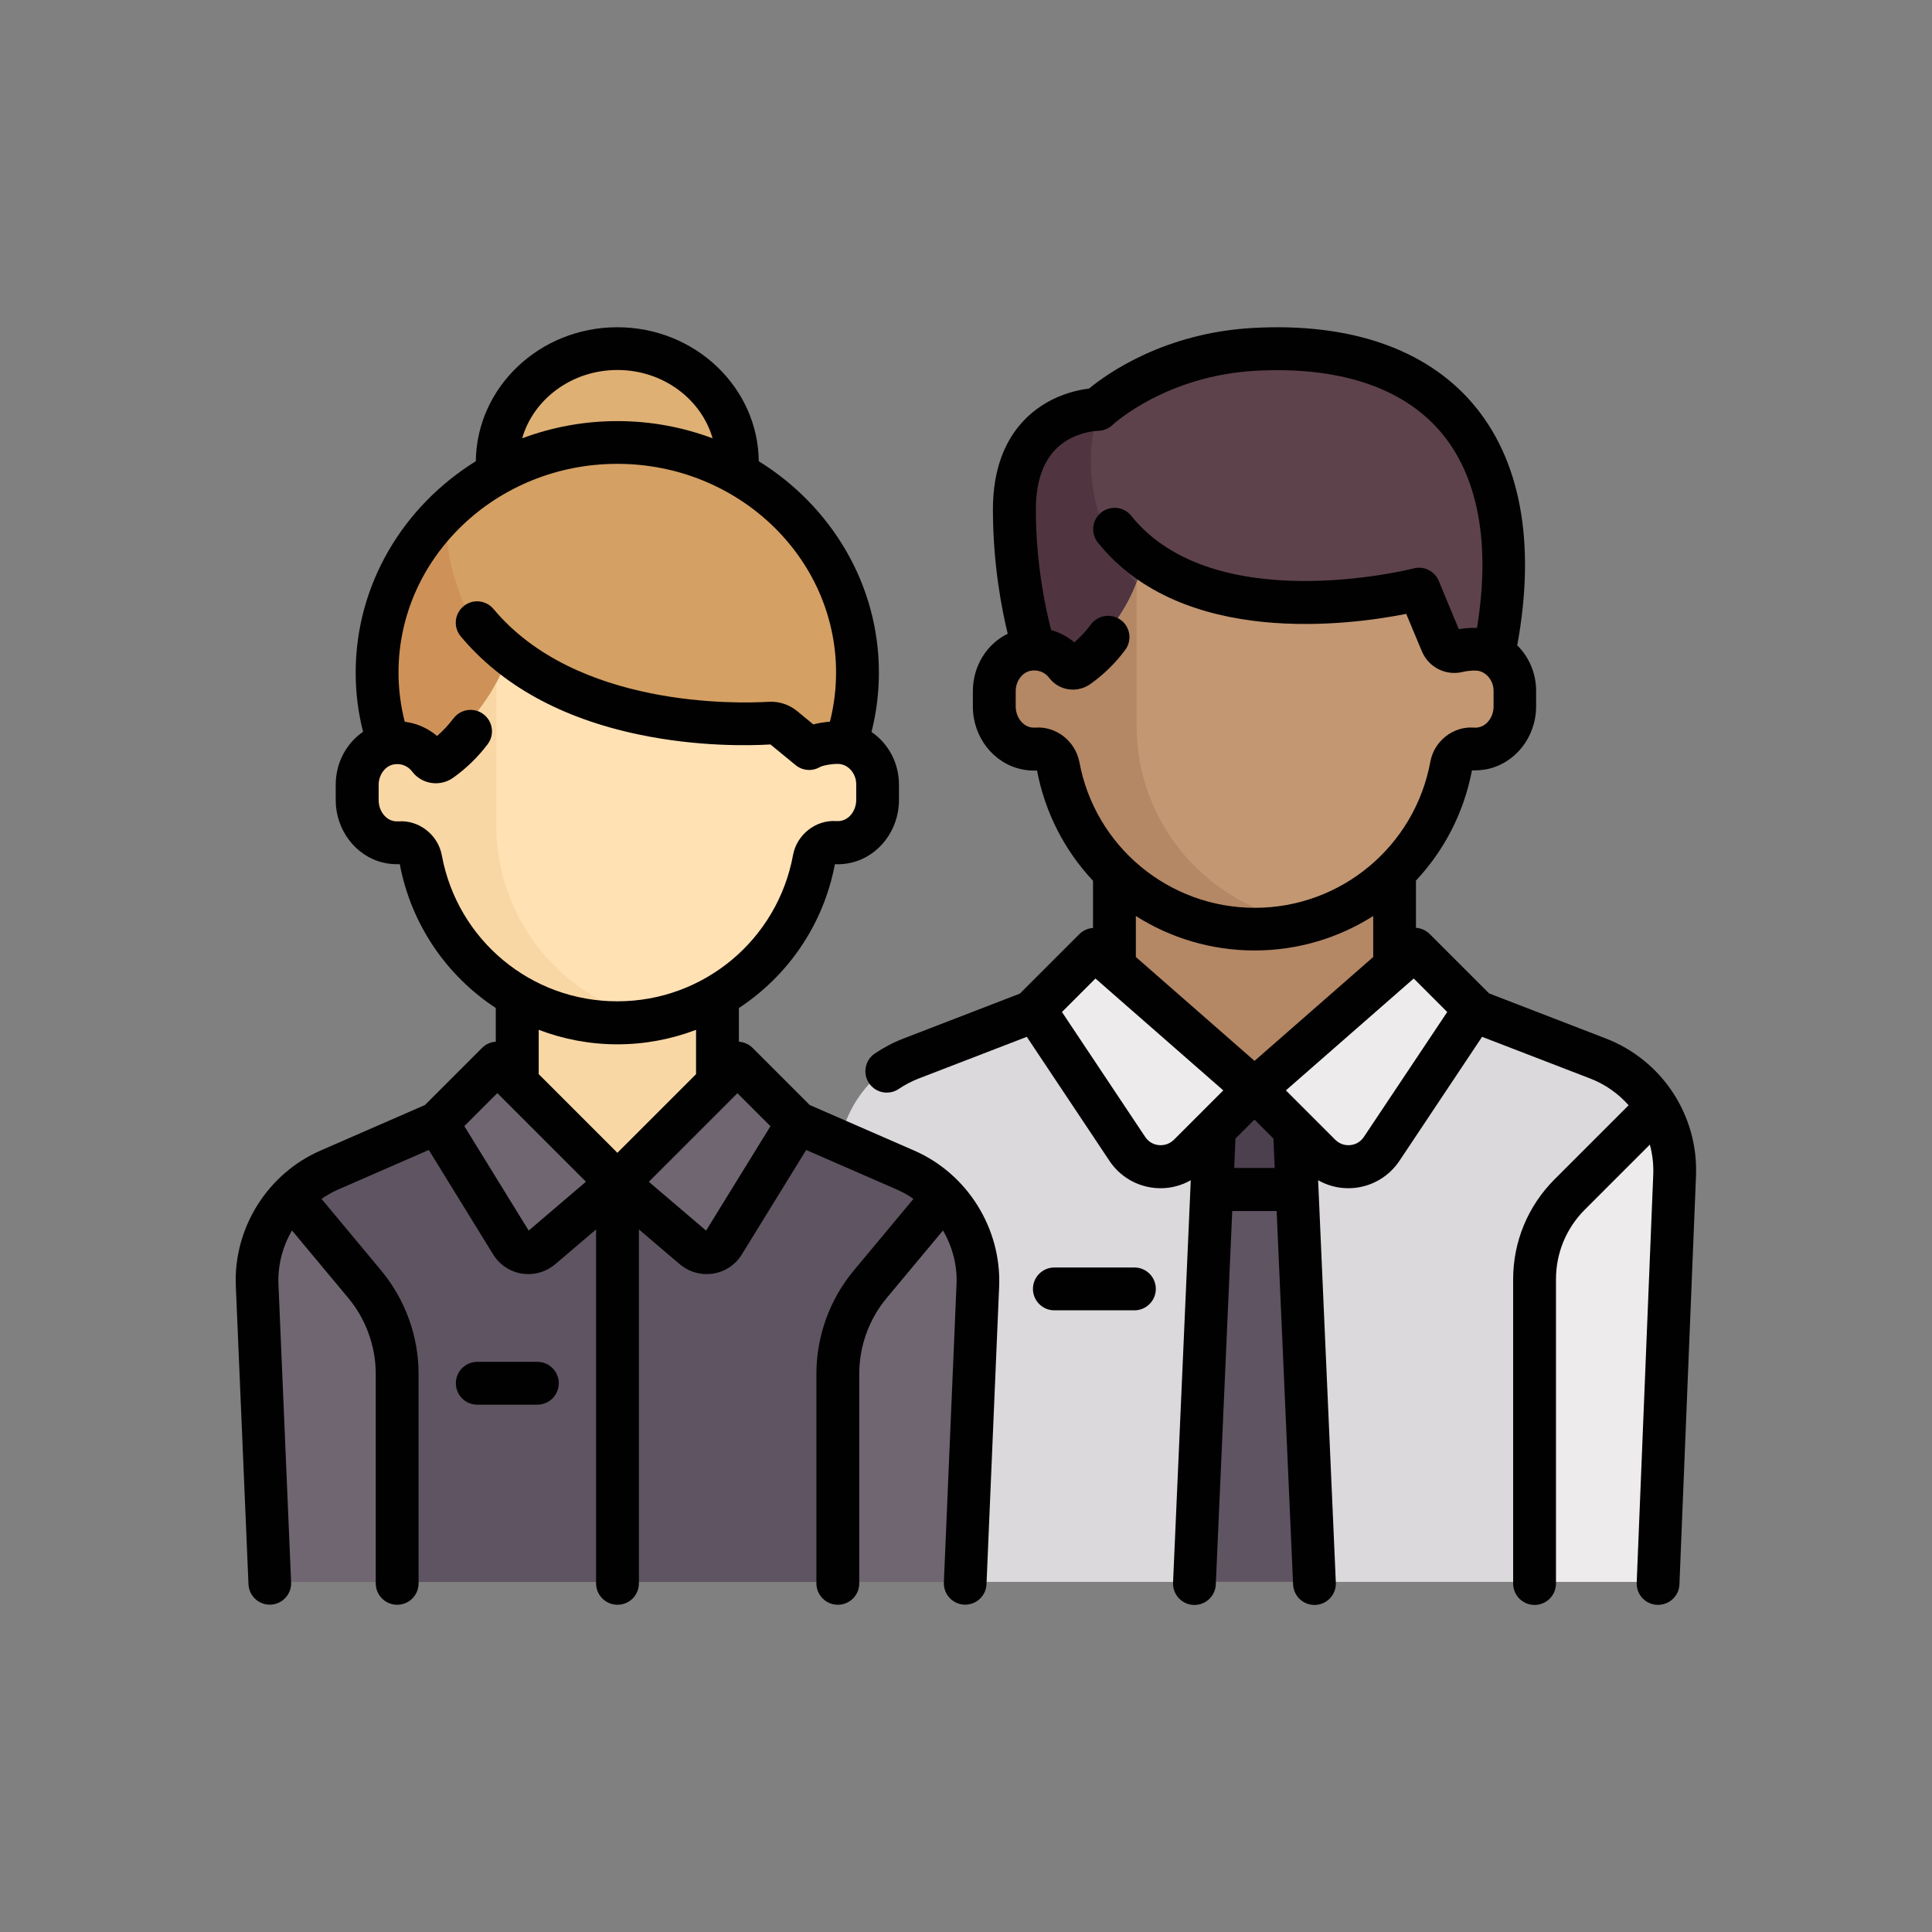 <?xml version="1.0" encoding="UTF-8"?> <!-- Generator: Adobe Illustrator 24.0.0, SVG Export Plug-In . SVG Version: 6.00 Build 0) --> <svg xmlns="http://www.w3.org/2000/svg" xmlns:xlink="http://www.w3.org/1999/xlink" id="Layer_1" x="0px" y="0px" viewBox="0 0 198.43 198.43" style="enable-background:new 0 0 198.43 198.43;" xml:space="preserve"><rect x="0" y="0" width="198.43" height="198.43" fill="#808080" stroke="none"/> <style type="text/css"> .st0{fill:#DBD9DC;} .st1{fill:#B48765;} .st2{fill:#5D424C;} .st3{fill:#503541;} .st4{fill:#C39772;} .st5{fill:#EDEBEC;} .st6{fill:#5F5461;} .st7{fill:#4C404F;} .st8{fill:#F9D7A5;} .st9{fill:#DEB073;} .st10{fill:#D5A063;} .st11{fill:#CE9259;} .st12{fill:#FFE1B4;} .st13{fill:#706672;} .st14{fill:#010101;} </style> <g> <path class="st0" d="M164.18,108.21l-12.68-4.99h-45l-12.68,4.99c-4.86,1.91-7.98,6.69-7.77,11.91l1.7,42.35h82.5l1.7-42.35 C172.16,114.9,169.04,110.12,164.18,108.21z"></path> <rect x="114.69" y="86.79" class="st1" width="28.64" height="24.55"></rect> <path class="st2" d="M129.01,35.72c-10.21,0.55-16.02,6.14-16.02,6.14s-8.52,0-8.52,10.23c0,8.18,2.05,16.3,2.05,16.3h47.05 C157.64,45.88,147.93,34.7,129.01,35.72z"></path> <path class="st3" d="M116.73,59.94c-7.51-9.39-3.75-18.09-3.75-18.09s-8.52,0-8.52,10.23c0,8.18,2.05,16.3,2.05,16.3h10.23V59.94z"></path> <path class="st4" d="M151.51,66.34h-2.05l-4.01-4.85c-18.41,3.84-28.06-4.12-28.06-4.12c-1.01,6.37-7.17,11.16-7.17,11.16 l-3.78-2.2c0,0,0,0,0,0c-0.22,0-0.45,0.03-0.68,0.07c-1.99,0.38-3.34,2.29-3.34,4.32v1.48c0,2,1.31,3.87,3.27,4.27 c0.39,0.08,0.77,0.1,1.14,0.07c1.01-0.08,1.9,0.64,2.08,1.64c1.73,9.54,10.06,16.79,20.1,16.79c10.03,0,18.36-7.23,20.1-16.76 c0.18-0.97,1.01-1.67,1.98-1.65h0.42c2.26,0,4.09-1.83,4.09-4.09v-2.05C155.6,68.17,153.77,66.34,151.51,66.34z"></path> <path class="st5" d="M161.24,122.13l8.9-8.9c1.24,2.03,1.92,4.4,1.82,6.89l-1.7,42.35h-12.61V130.8 C157.64,127.55,158.94,124.43,161.24,122.13z"></path> <polygon class="st6" points="132.81,111.43 124.59,111.43 122.53,162.47 134.87,162.47 "></polygon> <polygon class="st7" points="133.26,122.55 132.81,111.43 124.59,111.43 124.14,122.55 "></polygon> <g> <path class="st5" d="M129.01,111.4l-16.36-14.32l-6.14,6.14l9.5,14.26c1.43,2.15,4.47,2.45,6.3,0.62L129.01,111.4z"></path> <path class="st5" d="M129.01,111.4l16.36-14.32l6.14,6.14l-9.5,14.26c-1.43,2.15-4.47,2.45-6.3,0.62L129.01,111.4z"></path> </g> <path class="st1" d="M133.06,94.56c-9.32-1.91-16.33-10.15-16.33-20.04V59.84c-1.89,5.1-6.51,8.7-6.51,8.7l-3.78-2.2c0,0,0,0,0,0 c-0.22,0-0.45,0.03-0.68,0.07c-1.99,0.38-3.34,2.29-3.34,4.32v1.48c0,2,1.31,3.87,3.27,4.27c0.39,0.08,0.77,0.1,1.14,0.07 c1.01-0.08,1.9,0.64,2.08,1.64c1.73,9.54,10.06,16.79,20.1,16.79C130.4,94.97,131.75,94.82,133.06,94.56z"></path> <path class="st6" d="M92.71,120.25l-11.04-4.82H44.83l-11.04,4.82c-4.65,2.03-7.57,6.7-7.35,11.77l1.29,30.46h71.03l1.29-30.46 C100.27,126.95,97.35,122.27,92.71,120.25z"></path> <rect x="53.02" y="101.11" class="st8" width="20.45" height="20.45"></rect> <circle class="st9" cx="63.25" cy="47.93" r="12.27"></circle> <ellipse class="st10" cx="63.25" cy="69.41" rx="24.55" ry="23.52"></ellipse> <path class="st11" d="M55.07,72.47c-8.18-8.18-9.4-15.24-9.21-19.66c-4.42,4.25-7.15,10.12-7.15,16.59c0,4.44,1.29,8.58,3.52,12.11 L55.07,72.47z"></path> <path class="st12" d="M86.57,76.65c-0.16-0.05-1.17-0.09-1.17-0.09c-1.09,0-2.13-0.43-2.89-1.2l-2.82-2.14 c0,0-14.48,3.03-27.59-5.68c-1.27,3.72-3.52,6.56-7.53,10.27l-3.88-1.27c0,0,0,0,0,0c-0.22,0-0.45,0.03-0.69,0.07 c-1.99,0.38-3.33,2.29-3.33,4.32v1.48c0,2,1.31,3.87,3.27,4.27c0.39,0.08,0.77,0.1,1.14,0.07c1-0.08,1.9,0.64,2.08,1.63 c1.73,9.54,10.06,16.79,20.1,16.79c10.02,0,18.34-7.22,20.09-16.73c0.18-1,1.08-1.77,2.09-1.68c0.43,0.04,0.88,0.01,1.33-0.1 c1.91-0.45,3.15-2.32,3.1-4.28c-0.02-0.93-0.02-1.84-0.02-1.84C89.84,78.65,88.4,77.25,86.57,76.65z"></path> <g> <path class="st13" d="M37.43,131.9l-7.47-8.97c-2.32,2.38-3.66,5.63-3.51,9.08l1.29,30.46h13.02v-21.41 C40.75,137.72,39.58,134.47,37.43,131.9z"></path> <path class="st13" d="M89.07,131.9l7.47-8.97c2.32,2.38,3.66,5.63,3.51,9.08l-1.29,30.46H85.75v-21.41 C85.75,137.72,86.93,134.47,89.07,131.9z"></path> </g> <path class="st8" d="M50.98,84.75V70.14c-1.36,2.57-3.38,4.88-6.42,7.69l-3.88-1.27c0,0,0,0,0,0c-0.22,0-0.45,0.03-0.69,0.07 c-1.99,0.38-3.33,2.29-3.33,4.32v1.48c0,2,1.31,3.87,3.27,4.27c0.39,0.08,0.77,0.1,1.14,0.07c1-0.08,1.9,0.64,2.08,1.63 c1.73,9.54,10.06,16.79,20.1,16.79c1.39,0,2.74-0.15,4.06-0.42C57.99,102.88,50.98,94.63,50.98,84.75z"></path> <g> <path class="st13" d="M62.68,121.36l-12.33-12.33l-6.17,6.17l7.61,12.35c0.66,1.07,2.13,1.3,3.08,0.49L62.68,121.36z"></path> <path class="st13" d="M62.68,121.36l12.33-12.33l6.17,6.17l-7.61,12.35c-0.66,1.07-2.13,1.3-3.08,0.49L62.68,121.36z"></path> </g> <path class="st14" d="M116.51,130.18h-8.22c-1.21,0-2.2,0.98-2.2,2.2c0,1.21,0.98,2.2,2.2,2.2h8.22c1.21,0,2.2-0.98,2.2-2.2 C118.71,131.16,117.73,130.18,116.51,130.18z"></path> <path class="st14" d="M164.91,106.65l-11.97-4.62l-6.1-6.1c-0.39-0.39-0.9-0.6-1.41-0.64v-4.85c2.88-3.07,4.92-6.95,5.75-11.32 c0.51,0.02,1.03-0.02,1.54-0.12c2.92-0.6,5.05-3.31,5.05-6.45v-1.6c0-1.82-0.74-3.48-1.94-4.67c1.94-10.55,0.34-19.15-4.64-24.91 c-4.82-5.57-12.59-8.23-22.46-7.69c-9.12,0.49-15.01,4.69-16.88,6.23c-1.02,0.12-2.76,0.48-4.52,1.54 c-2.44,1.46-5.35,4.54-5.35,10.88c0,5.53,0.88,10.14,1.52,12.76c-2.14,1.04-3.58,3.31-3.58,5.9v1.58c0,3.14,2.12,5.85,5.05,6.45 c0.51,0.1,1.03,0.15,1.54,0.12c0.83,4.37,2.87,8.26,5.75,11.32v4.85c-0.52,0.03-1.02,0.25-1.41,0.64l-6.1,6.1l-11.97,4.62 c-1.04,0.4-2.02,0.92-2.94,1.54c-1,0.68-1.26,2.05-0.58,3.05c0.43,0.63,1.12,0.96,1.82,0.96c0.43,0,0.85-0.12,1.23-0.38 c0.64-0.43,1.33-0.79,2.05-1.07l11.1-4.28l8.49,12.74c1.05,1.58,2.74,2.59,4.63,2.78c0.21,0.02,0.42,0.03,0.63,0.03 c1.09,0,2.15-0.29,3.09-0.82l-1.82,41.33c-0.05,1.21,0.89,2.24,2.1,2.29c0.03,0,0.07,0,0.1,0c1.17,0,2.14-0.92,2.19-2.1l1.69-38.36 h4.56l1.69,38.36c0.05,1.18,1.02,2.1,2.19,2.1c0.03,0,0.07,0,0.1,0c1.21-0.05,2.15-1.08,2.1-2.29l-1.82-41.33 c0.94,0.53,2,0.82,3.09,0.82c0.21,0,0.42-0.01,0.63-0.03c1.89-0.19,3.57-1.2,4.63-2.78l8.49-12.74l11.1,4.28 c1.56,0.6,2.9,1.56,3.95,2.75l-7.6,7.6c-2.74,2.74-4.26,6.39-4.26,10.28v31.24c0,1.21,0.98,2.2,2.2,2.2c1.21,0,2.2-0.98,2.2-2.2 v-31.24c0-2.71,1.05-5.25,2.97-7.17l6.67-6.67c0.27,0.98,0.39,2.02,0.35,3.07l-1.7,41.92c-0.05,1.21,0.89,2.24,2.11,2.28 c0.03,0,0.06,0,0.09,0c1.17,0,2.15-0.93,2.19-2.11l1.7-41.92C174.45,114.57,170.72,108.89,164.91,106.65z M128.85,108.96 l-12.19-10.67v-4.21c3.54,2.25,7.74,3.54,12.19,3.54c4.45,0,8.65-1.29,12.19-3.54v4.21L128.85,108.96z M106.36,74.73 c-0.17,0.01-0.34,0-0.51-0.03c-0.87-0.18-1.53-1.1-1.53-2.14v-1.58c0-1.02,0.68-1.94,1.55-2.09c0.73-0.13,1.44,0.14,1.88,0.72 c0.4,0.53,0.94,0.9,1.56,1.09c0.9,0.27,1.89,0.11,2.66-0.43c1.37-0.97,2.59-2.16,3.6-3.52c0.72-0.97,0.52-2.35-0.45-3.07 c-0.97-0.72-2.35-0.52-3.07,0.45c-0.51,0.68-1.08,1.3-1.71,1.85c-0.7-0.6-1.51-1.03-2.38-1.27c-0.56-2.16-1.57-6.8-1.57-12.38 c0-3.37,1.04-5.73,3.08-7.03c1.6-1.01,3.29-1.05,3.28-1.05c0.56,0,1.11-0.22,1.52-0.61c0.05-0.05,5.46-5.06,14.71-5.56 c8.47-0.46,15,1.68,18.9,6.18c3.93,4.54,5.24,11.51,3.82,20.23c-0.59-0.02-1.23,0.02-1.87,0.13l-2.06-4.96 c-0.42-1.01-1.52-1.56-2.58-1.28c-0.2,0.05-20.5,5.2-29-5.4c-0.76-0.95-2.14-1.1-3.09-0.34c-0.95,0.76-1.1,2.14-0.34,3.09 c8.69,10.82,25.93,8.46,31.67,7.32l1.6,3.83c0.69,1.65,2.44,2.55,4.17,2.14c0.71-0.17,1.39-0.17,1.64-0.12 c0.89,0.18,1.56,1.06,1.56,2.06v1.6c0,1.04-0.66,1.97-1.53,2.14c-0.17,0.04-0.35,0.05-0.51,0.03c-2.11-0.15-4.06,1.38-4.45,3.49 c-1.6,8.7-9.18,15.02-18.03,15.02s-16.44-6.32-18.03-15.02C110.42,76.11,108.47,74.58,106.36,74.73z M119.02,117.61 c-0.34-0.03-0.97-0.19-1.4-0.84l-8.55-12.83l3.44-3.44l13.13,11.49l-5.07,5.07C120,117.62,119.35,117.64,119.02,117.61z M126.76,119.96l0.13-3.02l1.95-1.95l1.95,1.95l0.13,3.02L126.76,119.96L126.76,119.96z M140.08,116.77 c-0.44,0.66-1.07,0.81-1.4,0.84c-0.34,0.03-0.98,0.01-1.54-0.55l-5.07-5.07l13.13-11.49l3.44,3.44L140.08,116.77z"></path> <path class="st14" d="M93.89,118.17l-10.73-4.68l-5.86-5.86c-0.39-0.39-0.9-0.6-1.41-0.64v-3.46c5.01-3.29,8.68-8.53,9.86-14.77 c0.58,0.03,1.16-0.03,1.73-0.17c2.81-0.67,4.85-3.36,4.85-6.41v-1.6c0-2.23-1.1-4.23-2.82-5.4c0.5-1.99,0.76-4.03,0.76-6.09 c0-9.1-4.92-17.12-12.34-21.72c-0.08-7.6-6.56-13.76-14.53-13.76s-14.45,6.16-14.53,13.76c-7.42,4.6-12.34,12.62-12.34,21.72 c0,2.05,0.25,4.08,0.76,6.07c-1.71,1.17-2.81,3.18-2.81,5.44v1.58c0,3.05,2.04,5.74,4.85,6.41c0.57,0.14,1.16,0.19,1.73,0.17 c1.18,6.24,4.85,11.48,9.86,14.77v3.46c-0.51,0.03-1.02,0.24-1.41,0.64l-5.86,5.86l-10.73,4.68c-5.46,2.38-8.96,7.98-8.7,13.93 l1.3,30.61c0.05,1.18,1.02,2.1,2.19,2.1c0.03,0,0.06,0,0.09,0c1.21-0.05,2.15-1.08,2.1-2.29l-1.3-30.61 c-0.08-1.97,0.43-3.89,1.39-5.53l5.77,6.92c1.82,2.19,2.83,4.96,2.83,7.81v21.51c0,1.21,0.98,2.2,2.2,2.2s2.2-0.98,2.2-2.2v-21.51 c0-3.87-1.37-7.64-3.84-10.62l-6.13-7.36c0.52-0.36,1.08-0.68,1.67-0.94l9.35-4.08l6.61,10.73c0.65,1.06,1.73,1.78,2.96,1.97 c0.22,0.03,0.44,0.05,0.66,0.05c1,0,1.98-0.36,2.76-1.02l4.19-3.57v36.35c0,1.21,0.98,2.2,2.2,2.2s2.2-0.98,2.2-2.2v-36.35 l4.19,3.57c0.78,0.66,1.75,1.02,2.76,1.02c0.22,0,0.44-0.02,0.66-0.05c1.23-0.19,2.31-0.91,2.96-1.97l6.61-10.73l9.35,4.08 c0.59,0.26,1.15,0.58,1.67,0.94l-6.13,7.36c-2.48,2.97-3.84,6.75-3.84,10.62v21.51c0,1.21,0.98,2.2,2.2,2.2s2.2-0.98,2.2-2.2 v-21.51c0-2.85,1-5.62,2.83-7.81l5.77-6.92c0.96,1.65,1.48,3.56,1.39,5.53l-1.3,30.61c-0.05,1.21,0.89,2.24,2.1,2.29 c0.03,0,0.06,0,0.09,0c1.17,0,2.14-0.92,2.19-2.1l1.3-30.61C102.85,126.15,99.35,120.55,93.89,118.17z M63.41,38 c4.67,0,8.62,2.98,9.78,7.02c-3.03-1.14-6.33-1.77-9.78-1.77s-6.75,0.63-9.78,1.77C54.79,40.98,58.74,38,63.41,38z M45.38,87.85 c-0.39-2.11-2.34-3.64-4.45-3.49c-0.19,0.01-0.38,0-0.57-0.05c-0.84-0.2-1.47-1.11-1.47-2.13V80.6c0-1.02,0.68-1.94,1.55-2.09 c0.73-0.13,1.44,0.14,1.88,0.72c0.4,0.53,0.94,0.9,1.56,1.09c0.9,0.27,1.89,0.11,2.65-0.43c1.35-0.96,2.55-2.12,3.56-3.46 c0.73-0.97,0.53-2.35-0.44-3.08c-0.97-0.73-2.35-0.53-3.08,0.44c-0.5,0.66-1.06,1.27-1.68,1.8c-0.94-0.8-2.09-1.31-3.32-1.46 c-0.42-1.65-0.64-3.35-0.64-5.05c0-11.82,10.08-21.44,22.47-21.44c12.39,0,22.47,9.62,22.47,21.44c0,1.7-0.21,3.39-0.63,5.04 c-0.58,0.05-1.17,0.14-1.71,0.28l-1.65-1.36c-0.83-0.68-1.87-1.02-2.93-0.96c-3.23,0.19-19.77,0.63-28.26-9.53 c-0.78-0.93-2.16-1.06-3.09-0.28c-0.93,0.78-1.06,2.16-0.28,3.09c4.19,5.01,10.32,8.4,18.24,10.07c6.06,1.28,11.46,1.16,13.57,1.03 l2.58,2.12c0.71,0.58,1.7,0.67,2.5,0.2c0.37-0.2,1.62-0.4,2.17-0.29c0.89,0.18,1.56,1.06,1.56,2.06v1.6c0,1.02-0.63,1.93-1.47,2.13 c-0.19,0.05-0.39,0.06-0.57,0.05c-2.1-0.15-4.06,1.38-4.45,3.49c-1.6,8.7-9.18,15.02-18.03,15.02 C54.56,102.86,46.98,96.55,45.38,87.85z M63.41,107.26c2.83,0,5.56-0.53,8.08-1.49v4.55l-8.08,8.08l-8.08-8.08v-4.55 C57.85,106.73,60.58,107.26,63.41,107.26z M54.3,126.39l-6.61-10.73l3.39-3.39l9.1,9.1L54.3,126.39z M72.52,126.39l-5.88-5.01 l9.1-9.1l3.39,3.39L72.52,126.39z"></path> <path class="st14" d="M55.19,139.87h-6.17c-1.21,0-2.2,0.98-2.2,2.2c0,1.21,0.98,2.2,2.2,2.2h6.17c1.21,0,2.2-0.98,2.2-2.2 C57.39,140.85,56.4,139.87,55.19,139.87z"></path> </g> </svg> 